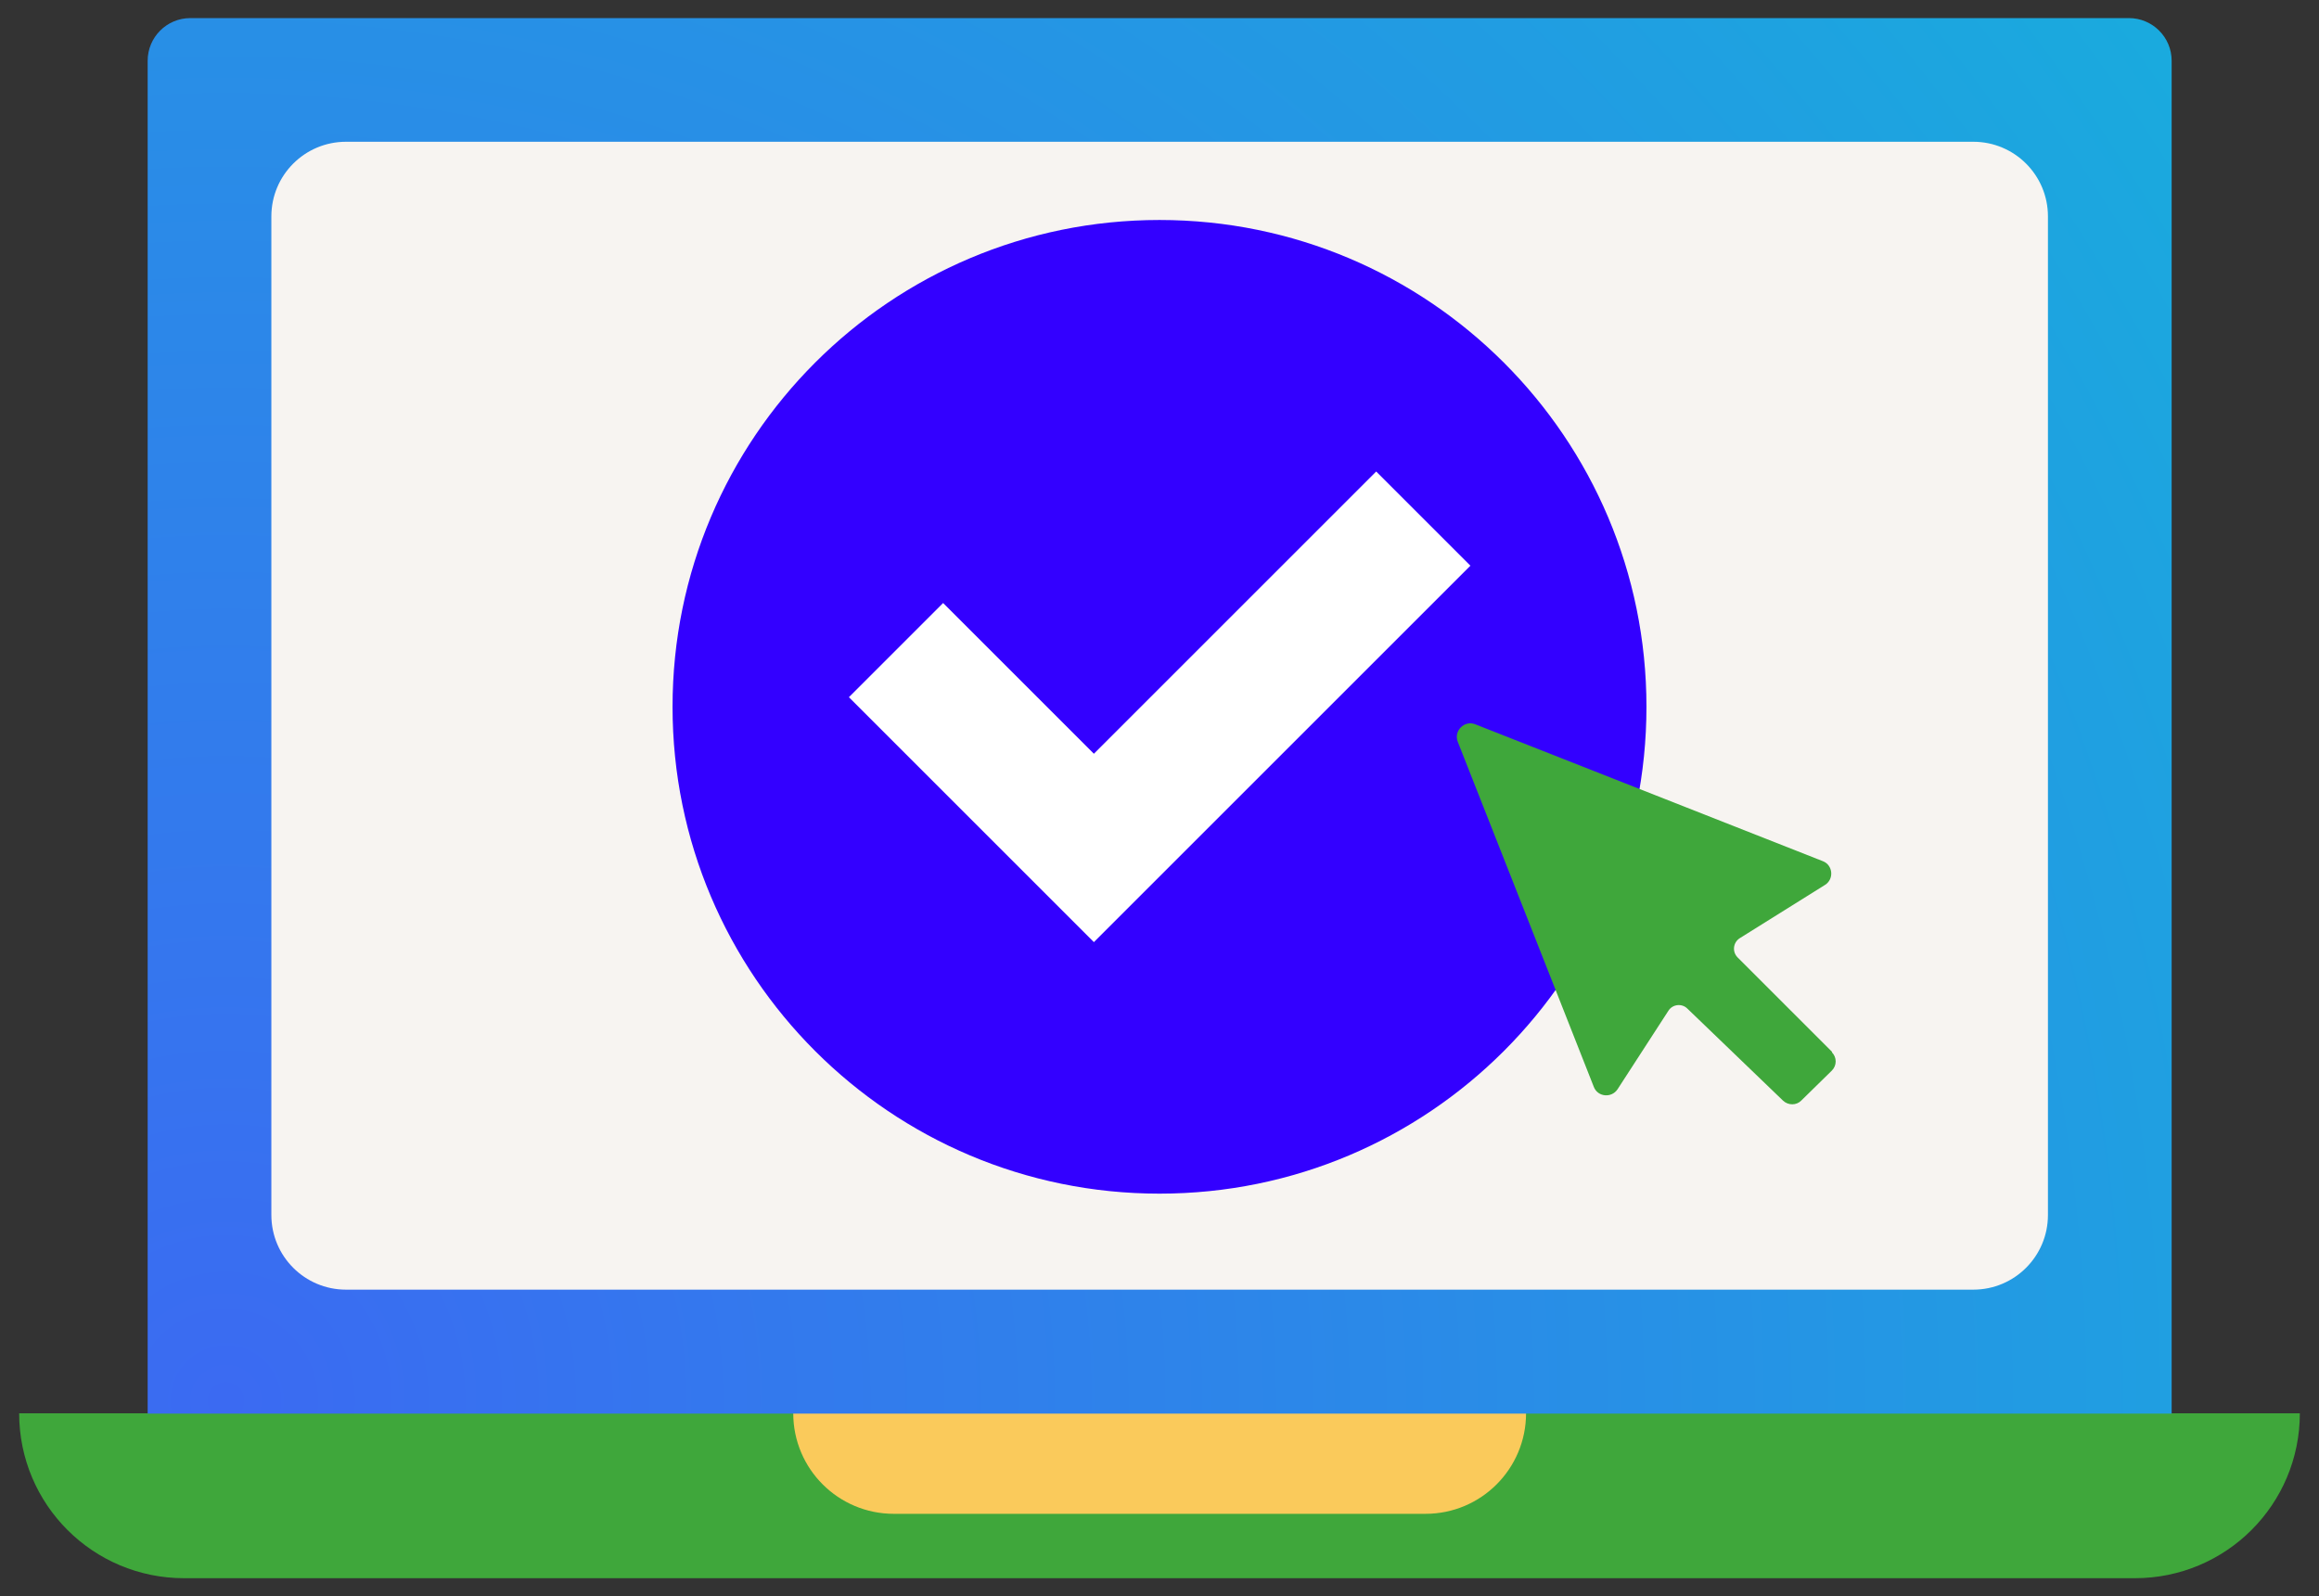 <svg width="61" height="42" viewBox="0 0 61 42" fill="none" xmlns="http://www.w3.org/2000/svg">
<rect x="0" y="0" width="61" height="42" fill="#333333" stroke="none"/>
<path d="M43.618 36.315H18.134V40.518H43.618V36.315Z" fill="#FACA5B"/>
<path d="M40.142 37.185C40.142 38.642 38.963 39.83 37.498 39.83H23.51C22.053 39.83 20.866 38.65 20.866 37.185H0.504C0.504 39.584 2.444 41.524 4.842 41.524H56.158C58.556 41.524 60.496 39.584 60.496 37.185H40.135H40.142Z" fill="#3FA73B"/>
<path d="M3.884 1.6C3.884 0.983 4.383 0.476 5.009 0.476H55.999C56.617 0.476 57.124 0.975 57.124 1.6V37.193H3.884V1.6Z" fill="url(#paint0_radial_4415_902)"/>
<path d="M51.907 3.73H9.101C8.017 3.73 7.138 4.609 7.138 5.693V31.968C7.138 33.053 8.017 33.932 9.101 33.932H51.907C52.991 33.932 53.87 33.053 53.87 31.968V5.693C53.87 4.609 52.991 3.73 51.907 3.73Z" fill="#F7F4F1"/>
<path d="M30.5 31.406C37.574 31.406 43.309 25.672 43.309 18.597C43.309 11.523 37.574 5.788 30.5 5.788C23.426 5.788 17.691 11.523 17.691 18.597C17.691 25.672 23.426 31.406 30.5 31.406Z" fill="#3300FF"/>
<path d="M38.678 14.884L36.2 12.406L28.774 19.832L24.808 15.866L22.33 18.344L28.774 24.788L38.678 14.884Z" fill="white"/>
<path d="M48.194 27.678L45.708 25.192C45.557 25.041 45.589 24.796 45.763 24.685L48.004 23.284C48.249 23.133 48.217 22.761 47.948 22.658L38.804 19.056C38.52 18.945 38.234 19.23 38.345 19.515L41.924 28.596C42.027 28.865 42.391 28.897 42.549 28.659L43.887 26.593C43.998 26.419 44.243 26.395 44.386 26.538L46.903 28.96C47.038 29.087 47.252 29.087 47.378 28.96L48.186 28.168C48.32 28.034 48.32 27.82 48.186 27.686L48.194 27.678Z" fill="#3FA73B"/>
<defs>
<radialGradient id="paint0_radial_4415_902" cx="0" cy="0" r="1" gradientUnits="userSpaceOnUse" gradientTransform="translate(5.749 36.851) scale(64.47 63.961)">
<stop stop-color="#3B6AF2"/>
<stop offset="1" stop-color="#19ACDD"/>
</radialGradient>
</defs>
</svg>
